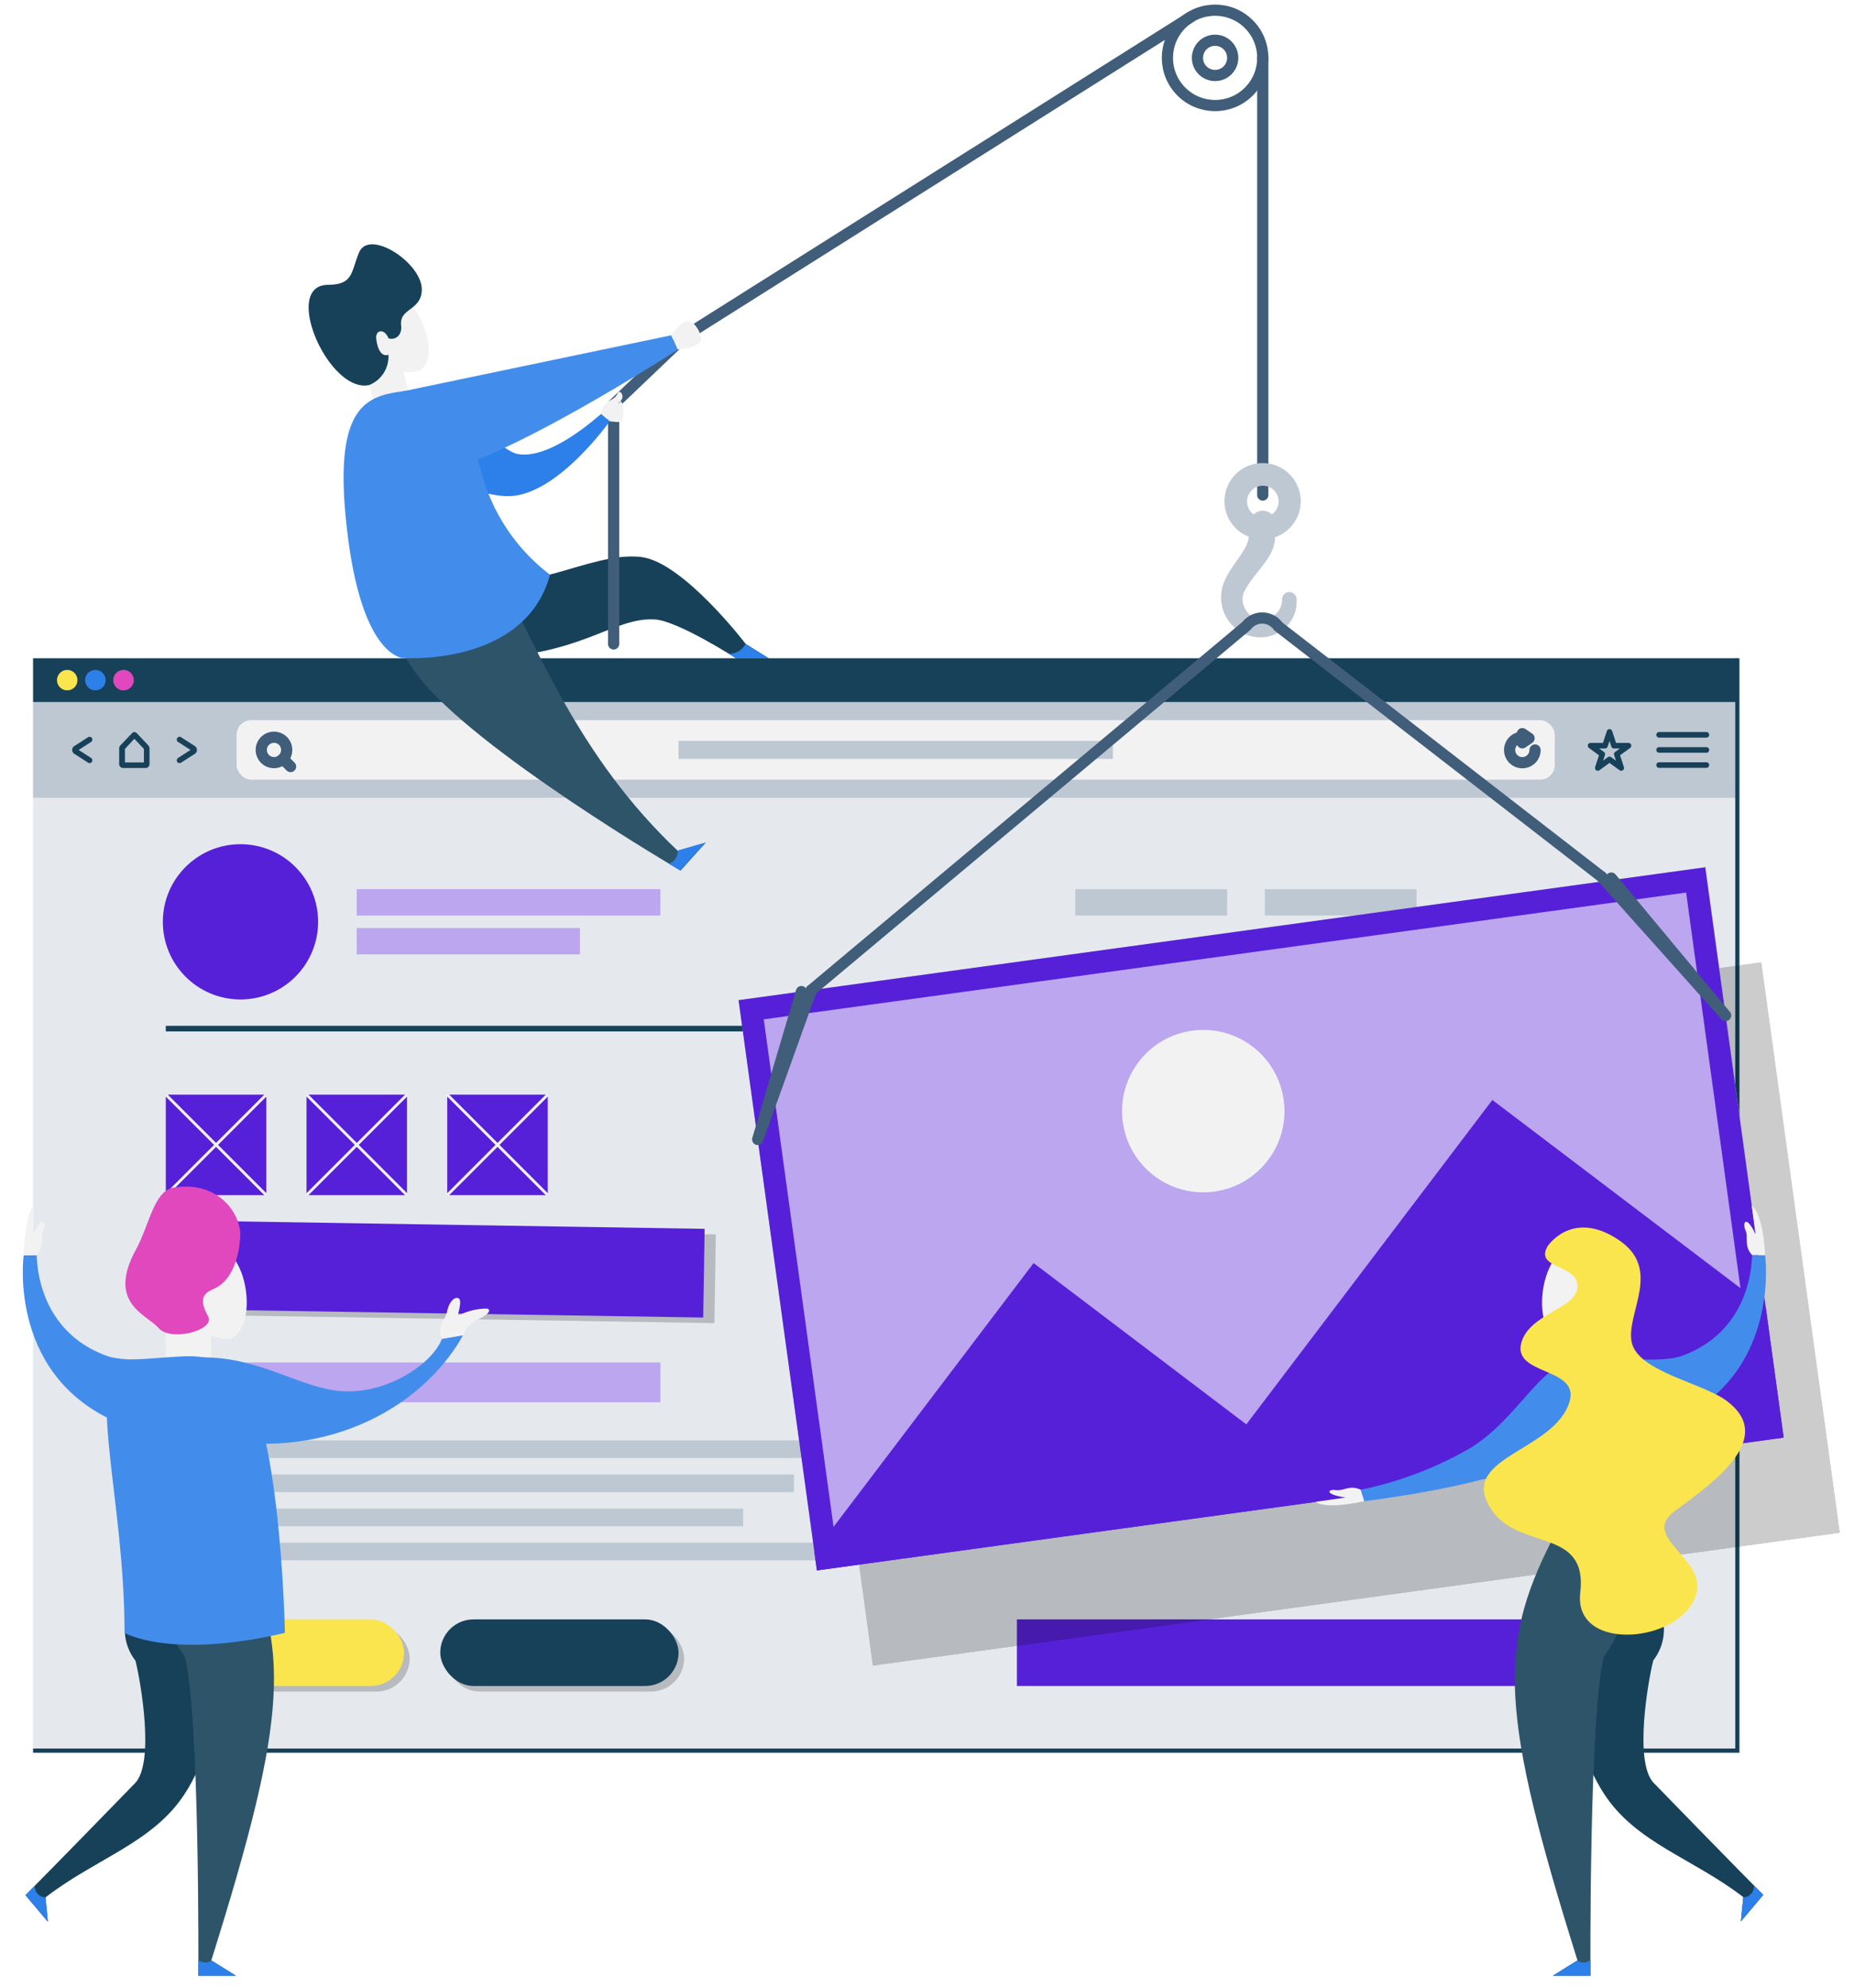 <svg xmlns="http://www.w3.org/2000/svg" viewBox="0 0 331.21 355.22"><defs><style>.cls-1{isolation:isolate;}.cls-2{fill:#fff;}.cls-3{fill:#e5e9ed;}.cls-4{fill:#bec8d2;}.cls-5{fill:#174159;}.cls-10,.cls-11,.cls-12,.cls-18,.cls-20,.cls-6,.cls-8,.cls-9{fill:none;}.cls-11,.cls-12,.cls-18,.cls-6{stroke:#174159;}.cls-10,.cls-11,.cls-6,.cls-9{stroke-linecap:round;}.cls-12,.cls-18,.cls-20,.cls-6,.cls-8,.cls-9{stroke-miterlimit:10;}.cls-7{fill:#f2f2f2;}.cls-10,.cls-8,.cls-9{stroke:#405d7a;stroke-width:2px;}.cls-10,.cls-11{stroke-linejoin:round;}.cls-12{stroke-width:0.75px;}.cls-13{fill:#fae54e;}.cls-14{fill:#2d80ea;}.cls-15{fill:#e148be;}.cls-16{fill:#5620d8;}.cls-17{fill:#bba6ef;}.cls-19{opacity:0.2;mix-blend-mode:multiply;}.cls-20{stroke:#f2f2f2;stroke-width:0.5px;}.cls-21{fill:#2e546a;}.cls-22{fill:#428dec;}</style></defs><title>Artboard 1</title><g class="cls-1"><g id="BACKGROUND"><rect class="cls-2" x="-91.86" y="-53.8" width="500" height="500"/></g><g id="OBJECTS"><rect class="cls-3" x="5.91" y="117.61" width="304.46" height="195.16"/><rect class="cls-4" x="5.91" y="125.43" width="304.46" height="17.11"/><path class="cls-5" d="M24,132l1.71,1.8v2.42H22.32v-2.42L24,132m0-1.2a.54.54,0,0,0-.41.19l-2.08,2.18a.86.86,0,0,0-.22.59v2.68a.72.72,0,0,0,.64.78h4.15a.72.72,0,0,0,.63-.78v-2.68a.86.86,0,0,0-.22-.59L24.44,131a.54.54,0,0,0-.41-.19Z"/><path class="cls-6" d="M32.08,135.84l2.4-1.54a.34.34,0,0,0,0-.62l-2.4-1.54"/><path class="cls-6" d="M16,135.84l-2.39-1.54a.33.33,0,0,1,0-.62L16,132.14"/><rect class="cls-7" x="42.27" y="128.67" width="235.48" height="10.63" rx="2.6"/><rect class="cls-4" x="121.22" y="132.38" width="77.59" height="3.21"/><path class="cls-8" d="M50.55,132.38a2.27,2.27,0,1,1-3.21,0A2.28,2.28,0,0,1,50.55,132.38Z"/><line class="cls-9" x1="50.55" y1="135.59" x2="51.91" y2="136.96"/><path class="cls-9" d="M274.23,134a2.27,2.27,0,1,1-2.27-2.27"/><polygon class="cls-10" points="271.96 131.08 273.16 131.9 271.96 132.72 271.96 131.08"/><polygon class="cls-11" points="287.53 130.77 288.33 133.23 290.92 133.23 288.83 134.75 289.63 137.21 287.53 135.69 285.44 137.21 286.24 134.75 284.15 133.23 286.73 133.23 287.53 130.77"/><line class="cls-11" x1="296.39" y1="131.29" x2="304.84" y2="131.29"/><line class="cls-11" x1="296.39" y1="133.99" x2="304.84" y2="133.99"/><line class="cls-11" x1="296.39" y1="136.69" x2="304.84" y2="136.69"/><polyline class="cls-12" points="310.37 117.61 310.37 312.78 5.91 312.78"/><rect class="cls-5" x="5.91" y="117.61" width="304.46" height="7.82"/><circle class="cls-13" cx="12.01" cy="121.52" r="1.83"/><circle class="cls-14" cx="17.04" cy="121.52" r="1.83"/><path class="cls-15" d="M23.9,121.52a1.83,1.83,0,1,1-1.83-1.83A1.83,1.83,0,0,1,23.9,121.52Z"/><rect class="cls-16" x="181.67" y="289.33" width="105.25" height="11.9"/><circle class="cls-16" cx="42.96" cy="164.7" r="13.87"/><rect class="cls-17" x="63.73" y="158.87" width="54.24" height="4.71"/><rect class="cls-17" x="63.73" y="165.81" width="39.87" height="4.71"/><rect class="cls-4" x="192.1" y="158.87" width="27.12" height="4.71"/><rect class="cls-4" x="225.95" y="158.87" width="27.12" height="4.71"/><line class="cls-18" x1="29.62" y1="183.78" x2="286.67" y2="183.78"/><rect class="cls-17" x="29.62" y="243.43" width="88.36" height="7.11"/><rect class="cls-4" x="29.62" y="257.35" width="122.95" height="3.15"/><rect class="cls-4" x="29.62" y="263.44" width="112.22" height="3.15"/><rect class="cls-4" x="29.62" y="269.54" width="103.14" height="3.15"/><rect class="cls-4" x="29.62" y="275.63" width="122.95" height="3.15"/><g class="cls-19"><rect x="30.62" y="290.33" width="42.57" height="11.9" rx="5.95"/></g><rect class="cls-13" x="29.62" y="289.33" width="42.57" height="11.9" rx="5.95"/><g class="cls-19"><rect x="79.65" y="290.33" width="42.57" height="11.9" rx="5.95"/></g><rect class="cls-5" x="78.65" y="289.33" width="42.57" height="11.9" rx="5.95"/><rect class="cls-16" x="29.62" y="195.58" width="17.95" height="17.95"/><line class="cls-20" x1="29.62" y1="195.58" x2="47.57" y2="213.53"/><line class="cls-20" x1="47.57" y1="195.58" x2="29.62" y2="213.53"/><rect class="cls-16" x="54.76" y="195.58" width="17.95" height="17.95"/><line class="cls-20" x1="54.76" y1="195.58" x2="72.71" y2="213.53"/><line class="cls-20" x1="72.71" y1="195.58" x2="54.76" y2="213.53"/><rect class="cls-16" x="79.9" y="195.58" width="17.95" height="17.95"/><line class="cls-20" x1="79.9" y1="195.58" x2="97.85" y2="213.53"/><line class="cls-20" x1="97.85" y1="195.58" x2="79.9" y2="213.53"/><g class="cls-19"><rect x="73.16" y="181.06" width="15.85" height="93.36" transform="translate(-147.92 305.19) rotate(-89.09)"/></g><rect class="cls-16" x="71.16" y="180.06" width="15.85" height="93.36" transform="translate(-148.89 302.21) rotate(-89.09)"/><line class="cls-9" x1="225.59" y1="10.34" x2="225.59" y2="88.45"/><path class="cls-4" d="M230.3,105.78a1.31,1.31,0,0,0-1.26,1.35,3.49,3.49,0,0,1-2.87,3.45,3.56,3.56,0,0,1-1.26,0,3,3,0,0,1-1.14-.41,3.52,3.52,0,0,1-1.55-1.87,3.32,3.32,0,0,1,0-2.48c1.85-3.72,5.55-6.1,5.55-9.83a6.81,6.81,0,1,0-4.67-.09c-.24,2.61-3.29,5-4.57,8.47a7.24,7.24,0,0,0,.16,5.11,7.07,7.07,0,0,0,3.3,3.63,6.89,6.89,0,0,0,4.66.59,6.54,6.54,0,0,0,3.76-2.46,6.23,6.23,0,0,0,1.22-4.11V107A1.31,1.31,0,0,0,230.3,105.78Zm-4.71-19a2.81,2.81,0,0,1,1.62,5.12,2.39,2.39,0,0,0-1.84-.64,2.42,2.42,0,0,0-1.4.64,2.82,2.82,0,0,1,1.62-5.12Z"/><g class="cls-19"><rect x="148.13" y="183.35" width="174.32" height="102.84" transform="translate(-29.77 34.22) rotate(-7.83)"/><polygon points="276.6 213.53 232.65 271.49 194.65 242.67 155.49 294.31 155.94 297.58 328.64 273.85 325.44 250.57 276.6 213.53"/><path d="M311.22,176.47l12.91,94L159.36,293.07l-12.92-93.95,164.78-22.65m3.42-4.51L141.94,195.7l14,101.88,172.7-23.73L314.64,172Z"/><circle cx="224.96" cy="215.51" r="14.51" transform="translate(-84.1 254.68) rotate(-50.99)"/></g><rect class="cls-17" x="138.13" y="166.35" width="174.32" height="102.84" transform="translate(-27.55 32.7) rotate(-7.83)"/><polygon class="cls-16" points="266.6 196.53 222.65 254.49 184.65 225.67 145.49 277.31 145.94 280.58 318.64 256.85 315.44 233.57 266.6 196.53"/><path class="cls-16" d="M301.22,159.47l12.91,94L149.36,276.07l-12.92-93.95,164.78-22.65m3.42-4.51L131.94,178.7l14,101.88,172.7-23.73L304.64,155Z"/><circle class="cls-7" cx="214.96" cy="198.51" r="14.51" transform="translate(-74.45 241.61) rotate(-51.19)"/><polyline class="cls-10" points="143.17 177.16 135.36 203.58 144.93 176.91"/><polyline class="cls-10" points="287.85 156.88 308.27 181.43 286.1 156.64"/><path class="cls-10" d="M286.1,156.64l-57.74-44.72a3.51,3.51,0,0,0-5.67-.11l-77.76,65.1"/><circle class="cls-9" cx="217.07" cy="10.34" r="8.52" transform="translate(56.27 156.52) rotate(-45)"/><circle class="cls-9" cx="217.07" cy="10.34" r="3.15"/><path class="cls-5" d="M281.32,275.36c-3.26,14.86-2,34,5.22,45.11,5.7,8.8,15.85,11.52,24.89,18.48L311,343.3l4-4.75s-5-5-19.57-20c-3.56-3.68-1-18.22-.09-21.86,4.53-6,0-12.34-3-21.31Z"/><path class="cls-14" d="M311.43,339,311,343.3l4-4.75-1.68-1.69A1.93,1.93,0,0,1,311.43,339Z"/><path class="cls-21" d="M277.15,275.36c-9.55,18.84-9.16,30.91,4.66,74.89L277.4,353h6.73s-.29-46.49,2.41-57.08c4.53-6,4.6-11.58,1.6-20.55Z"/><path class="cls-14" d="M277.4,353h6.73v-2.74s-1.45.85-2.32,0Z"/><path class="cls-7" d="M287.49,232c-1.67,5.14-6.4,7.65-8.87,7.18s-3.75-4.66-2.86-9.38,3.58-7.4,6.07-7.71C285.39,221.62,289.82,224.84,287.49,232Z"/><rect class="cls-7" x="281.81" y="233.39" width="4.63" height="11.63"/><path class="cls-14" d="M282.72,242.27c-6.08,1.11-10.17,11.09-10.77,14.66-.36,2.12-.12,4.18,2.23,8.3,3.27,5.74,3,10.13,3,10.13h15.24c0-4.56,2.93-9.67,4.65-16.77S293,240.4,282.72,242.27Z"/><path class="cls-22" d="M287.94,242.51s8.83,1.06,12.47-.24c8.58-3.05,12.31-10.43,12.6-18h2.32s3.11,22.44-18.12,30.46Z"/><path class="cls-7" d="M313,224.24c-1.55-1.7-.57-3.11-1.18-4.45s.13-2.89,1.82.78l-.7-5.14s2,1,2.38,8.81Z"/><path class="cls-22" d="M282.33,243.46c4.56.9,4,9.14-1.21,13.91-4.91,4.5-18.77,8.44-37.42,10.85l-.6-2.05a65.48,65.48,0,0,0,19.51-7.42C271.69,253.23,275.77,242.17,282.33,243.46Z"/><path class="cls-7" d="M243.1,266.17c-2-.94-3.06.27-4.48.06s-2.12.75,1.75,1.33l-5.32.77s1.26,1.48,8.65-.11Z"/><path class="cls-13" d="M276.46,222.68c-2.34,4.1,5.35,3.1,5.35,7.12s-8.42,4.76-10,10c-1.79,6,10.43,4.39,8.59,10.61-2.71,9.13-20.59,9.89-13.78,19.57,5,7.05,17.05,3,15.69,14.55-1.33,11.17,19.08,8.92,20.83-.24,1.17-6.1-10.21-9.8-3.84-14.4,7.8-5.63,17.66-13.18,9.22-19.56-4.26-3.23-15.8-5.23-17-10.42s5.65-13.14-2.45-18.44C280.8,216,276.46,222.68,276.46,222.68Z"/><path class="cls-5" d="M71.87,101.39s4,16.21,12.45,16.21c19.41,0,25-7.43,32.72-6.92,4.12.28,14.44,6.92,14.44,6.92h5.83l-4.09-2.55s-11.17-14.63-18.66-15.53c-9.48-1.15-22,8.25-28.76,1.87Z"/><path class="cls-14" d="M131.48,117.6l-1.3-.81a3.19,3.19,0,0,0,3-1.74l4.09,2.55Z"/><polyline class="cls-9" points="212.68 3.06 122.58 59.88 109.62 72.23 109.62 115.05"/><path class="cls-4" d="M107.34,73.92c.8-1.36,2.66-4,3.59-2.26.58,1.12.35,3.1-.19,3.3a12,12,0,0,1-1.92.32Z"/><path class="cls-14" d="M69.43,71.26c7.38-4.17,19.34,9.16,23,9.85,5.86,1.11,14.21-6.58,15-7.19l1.48,1.36S99.68,88.4,91,88.65,60,76.57,69.43,71.26Z"/><path class="cls-7" d="M107.34,73.92a3,3,0,0,1,1.75-2.42c1.41-.75,1.11-1.48,1.58-1.48s1,1.36-.22,1.84c0,0,0,2.42-2,3Z"/><path class="cls-7" d="M110.93,71.66c.06.52-.51.44-1.06.41-.74,0-1.49-.14-1.36.83.19,1.52,0,2.38.7,2.41s1.24.21,1.72,0S111.66,72.82,110.93,71.66Z"/><path class="cls-21" d="M86.51,97.21C96,116,103.41,135.3,121.07,152l5-1.45-4.49,5s-36.92-21.6-46.94-34.84c-4.52-6-5.66-10.36-2.66-19.31Z"/><path class="cls-14" d="M121.55,155.53l4.49-5-5,1.45a2.19,2.19,0,0,1-1.56,2.33Z"/><path class="cls-7" d="M65.41,62c2.75,4.1,7.53,5.13,9.59,4.11s2.13-5,.18-9-5-5.62-7.25-5.27C64.69,52.4,61.59,56.33,65.41,62Z"/><polygon class="cls-7" points="67.12 73.92 73.65 72.08 70.76 61.86 63.7 57.78 67.12 73.92"/><path class="cls-22" d="M72.07,69.9c-6.91.87-12.85,2.83-9.92,26,2.75,21.75,9.92,21.67,9.92,21.67s21.77,1.54,26.18-14.89A34.06,34.06,0,0,1,86,84.42C83.09,72.64,77.41,69.22,72.07,69.9Z"/><path class="cls-22" d="M72.07,69.9l47.85-10,1.13,2.59S88.1,83.83,76.59,84.57,63.75,72.4,72.07,69.9Z"/><path class="cls-7" d="M119.92,59.86s2-2.72,3.14-2.53,2.66,2.79,2,3.8-4,1.32-4,1.32Z"/><path class="cls-5" d="M66,68.78a5.5,5.5,0,0,0,3.39-5.41s-1.68.87-2.17-2.78c-.22-1.66,1.42-2,2.18-.16,1,.39,2.47-.33,2.26-2.27-.36-3.13,3.55-2.6,3.69-6.3.18-4.8-9.39-11.11-11.21-6.73-1.48,3.57-1,5.72-5.58,5.76C50.25,51,58.79,70.45,66,68.78Z"/><path class="cls-5" d="M38.23,275.36c3.27,14.86,2,34-5.21,45.11C27.32,329.27,17.17,332,8.13,339l.42,4.35-4-4.75s5-5,19.57-20c3.56-3.68,1-18.22.09-21.86-4.53-6,0-12.34,3-21.31Z"/><path class="cls-14" d="M8.13,339l.42,4.35-4-4.75,1.68-1.69A1.93,1.93,0,0,0,8.13,339Z"/><path class="cls-21" d="M42.41,275.36c9.55,18.84,9.16,30.91-4.66,74.89L42.16,353H35.43s.29-46.49-2.41-57.08c-4.53-6-4.6-11.58-1.6-20.55Z"/><path class="cls-14" d="M42.16,353H35.43v-2.74s1.45.85,2.32,0Z"/><path class="cls-7" d="M32.07,232c1.67,5.14,6.4,7.65,8.87,7.18s3.74-4.66,2.86-9.38-3.58-7.4-6.07-7.71C34.17,221.62,29.74,224.84,32.07,232Z"/><rect class="cls-7" x="29.62" y="233.39" width="8.13" height="11.63" transform="translate(67.36 478.41) rotate(180)"/><path class="cls-22" d="M31.62,242.51s-8.84,1.06-12.48-.24c-8.57-3.05-12.3-10.43-12.59-18H4.23S1.12,246.68,22.35,254.7Z"/><path class="cls-7" d="M6.55,224.24c1.55-1.7.57-3.11,1.18-4.45s-.13-2.89-1.82.78v-5.14s-1.31,1-1.68,8.81Z"/><path class="cls-22" d="M41.13,244.13c-5.65-2.8-8-1.63-17.46-1.23s-1.42,23.2-1.42,48.85c0,0,8.21,4.76,28.65,0C50.9,291.75,50.1,248.59,41.13,244.13Z"/><path class="cls-15" d="M37.17,235.17c1.4,2.47-6.66,4.62-8.8,2.14s-9.38-4.42-4.06-14.1c2.31-4.22,3.19-10.39,6.61-11,8.23-1.42,12.19,4.89,12,8.62-.25,5.14-2.25,8.23-4.33,9.25C37.19,230.78,35,231.33,37.17,235.17Z"/><path class="cls-22" d="M36.47,242.52c9.8,0,17.05,5.34,24.2,6,8.33.78,16.62-4.87,18.28-9.33l3.75-.65S77,250.54,61,255.79c-8,2.64-17.86,3-23.81.31S29.59,242.56,36.47,242.52Z"/><path class="cls-7" d="M79,239.21c-1.17-1.76.62-3.56.87-4.87s.92-2.28,1.57-2.42c1.12-.24.78,1.31.42,2.8a.2.2,0,0,0,.27.22,11,11,0,0,1,4.8-1.14c.59.06,1,.7-1.42,1.88a5.1,5.1,0,0,0-2.76,2.88Z"/></g></g></svg>